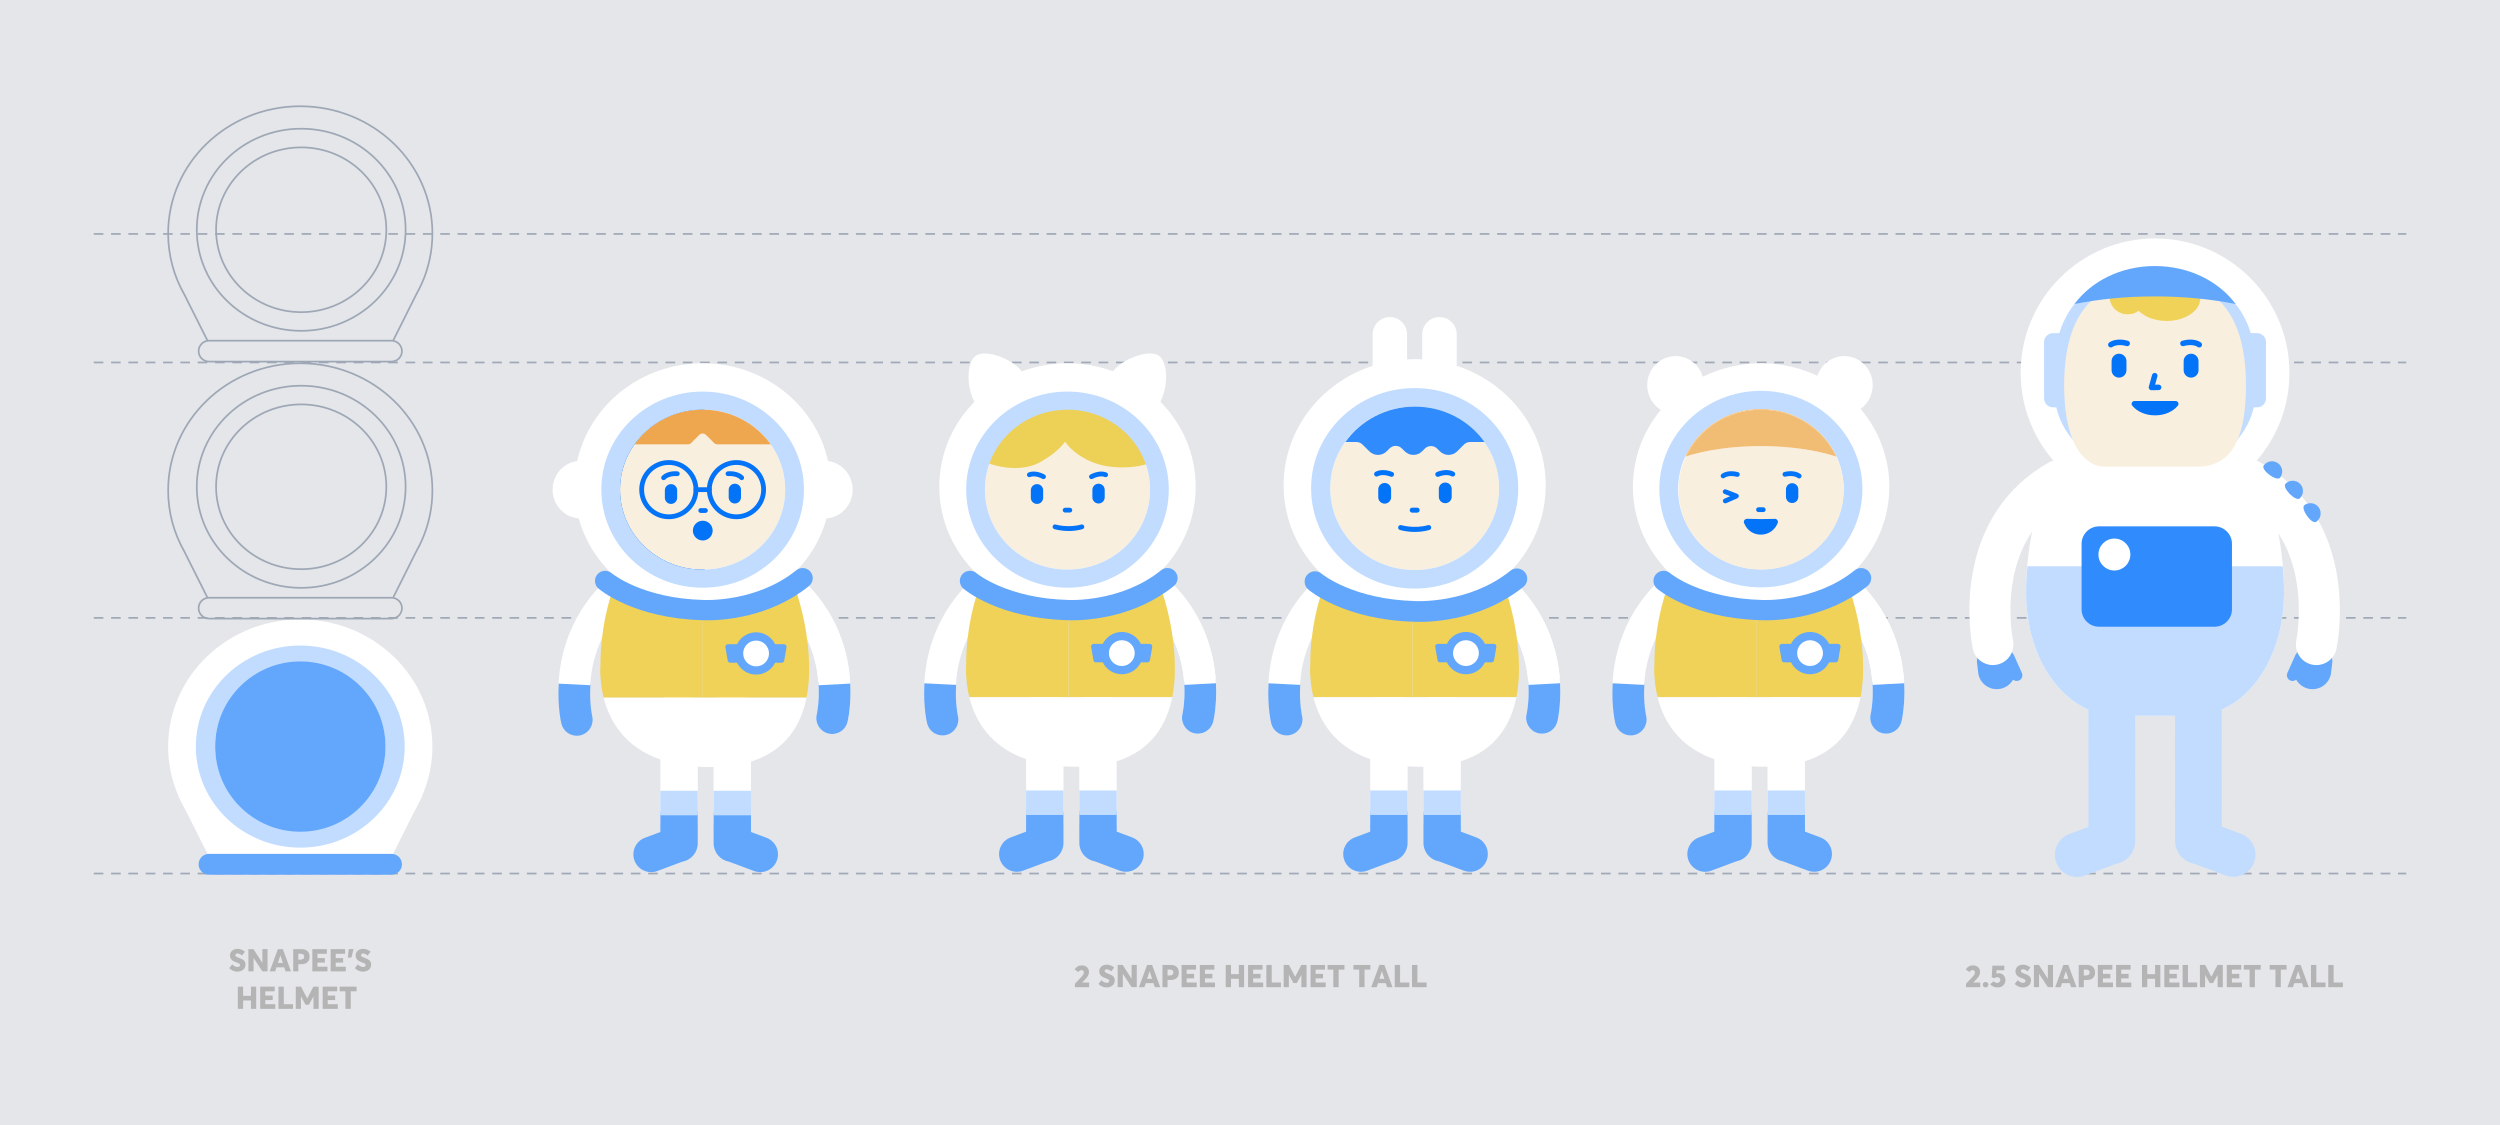 <?xml version="1.0" encoding="UTF-8"?>
<svg xmlns="http://www.w3.org/2000/svg" xmlns:xlink="http://www.w3.org/1999/xlink" viewBox="0 0 400 180">
  <rect x="0" y="0" width="400" height="180" fill="#333333" stroke="none"/>
  <defs>
    <style>
      .cls-1 {
        stroke: #0373f8;
        stroke-linecap: round;
        stroke-linejoin: round;
        stroke-width: .691px;
      }

      .cls-1, .cls-2, .cls-3, .cls-4, .cls-5, .cls-6 {
        fill: none;
      }

      .cls-3 {
        opacity: .4;
      }

      .cls-4 {
        stroke: #9ea7b5;
      }

      .cls-4, .cls-5, .cls-6 {
        stroke-miterlimit: 10;
      }

      .cls-4, .cls-6 {
        stroke-width: .277px;
      }

      .cls-7 {
        clip-path: url(#clippath);
      }

      .cls-8 {
        fill: #f9efdf;
      }

      .cls-9 {
        fill: #0373f8;
      }

      .cls-10 {
        fill: #efd257;
      }

      .cls-11 {
        fill: #f1bc74;
      }

      .cls-12 {
        fill: #eea74e;
      }

      .cls-13 {
        fill: #fff;
      }

      .cls-14 {
        fill: #edd056;
      }

      .cls-15 {
        fill: #e4e6ea;
      }

      .cls-16 {
        fill: #b4b4b5;
      }

      .cls-17 {
        fill: #c1dcff;
      }

      .cls-18 {
        fill: #62a7fc;
      }

      .cls-19 {
        fill: #308bfc;
      }

      .cls-5 {
        stroke: #e4f275;
        stroke-dasharray: 0 0 33.981 41.532;
        stroke-width: 359.378px;
      }

      .cls-20 {
        clip-path: url(#clippath-1);
      }

      .cls-21 {
        clip-path: url(#clippath-4);
      }

      .cls-22 {
        clip-path: url(#clippath-3);
      }

      .cls-23 {
        clip-path: url(#clippath-2);
      }

      .cls-24 {
        clip-path: url(#clippath-5);
      }

      .cls-25 {
        opacity: .3;
      }

      .cls-26 {
        opacity: .5;
      }

      .cls-6 {
        stroke: #5c6b82;
        stroke-dasharray: 0 0 1.54 1.232;
      }
    </style>
    <clipPath id="clippath">
      <rect class="cls-2" x="240" y="-215" width="200" height="150"/>
    </clipPath>
    <clipPath id="clippath-1">
      <polygon class="cls-3" points="191.191 -46.213 191.39 -223.624 536.734 -223.812 536.535 -46.401 191.191 -46.213"/>
    </clipPath>
    <clipPath id="clippath-2">
      <rect class="cls-2" x="15" y="139.631" width="370" height=".276"/>
    </clipPath>
    <clipPath id="clippath-3">
      <rect class="cls-2" x="15" y="98.724" width="370" height=".276"/>
    </clipPath>
    <clipPath id="clippath-4">
      <rect class="cls-2" x="15" y="57.856" width="370" height=".276"/>
    </clipPath>
    <clipPath id="clippath-5">
      <rect class="cls-2" x="15" y="37.288" width="370" height=".276"/>
    </clipPath>
  </defs>
  <g id="Layer_2" data-name="Layer 2">
    <g class="cls-7">
      <g class="cls-20">
        <g class="cls-25">
          <circle class="cls-5" cx="376.32" cy="-60.806" r="228.338" transform="translate(153.218 248.289) rotate(-45)"/>
        </g>
      </g>
    </g>
  </g>
  <g id="Layer_1" data-name="Layer 1">
    <rect class="cls-15" width="400" height="180"/>
    <g id="New_2">
      <g>
        <g>
          <g class="cls-26">
            <g class="cls-23">
              <line class="cls-6" x1="15" y1="139.769" x2="385" y2="139.769"/>
            </g>
          </g>
          <g class="cls-26">
            <g class="cls-22">
              <line class="cls-6" x1="15" y1="98.862" x2="385" y2="98.862"/>
            </g>
          </g>
          <g class="cls-26">
            <g class="cls-21">
              <line class="cls-6" x1="15" y1="57.995" x2="385" y2="57.995"/>
            </g>
          </g>
          <g class="cls-26">
            <g class="cls-24">
              <line class="cls-6" x1="15" y1="37.427" x2="385" y2="37.427"/>
            </g>
          </g>
        </g>
        <polygon class="cls-13" points="48.358 131.99 47.803 131.99 28.564 127.373 34.424 139.043 47.803 139.043 48.358 139.043 61.681 139.043 67.522 127.373 48.358 131.99"/>
        <path class="cls-13" d="m69.183,119.453c0,11.238-9.465,20.348-21.14,20.348s-21.14-9.11-21.14-20.348,9.465-20.348,21.14-20.348,21.14,9.11,21.14,20.348"/>
        <path class="cls-17" d="m48.043,103.283c-9.227,0-16.706,7.239-16.706,16.17,0,8.93,7.48,16.17,16.706,16.17s16.706-7.24,16.706-16.17c0-8.931-7.48-16.17-16.706-16.17m0,29.352c-7.522,0-13.62-5.902-13.62-13.182,0-7.281,6.098-13.182,13.62-13.182s13.62,5.902,13.62,13.182c0,7.28-6.098,13.182-13.62,13.182"/>
        <path class="cls-18" d="m61.681,119.453c0,7.524-6.102,13.623-13.629,13.623s-13.629-6.099-13.629-13.623,6.102-13.623,13.629-13.623,13.629,6.099,13.629,13.623"/>
        <path class="cls-18" d="m62.64,139.956h-29.194c-.922,0-1.67-.748-1.67-1.67s.748-1.67,1.67-1.67h29.194c.922,0,1.67.748,1.67,1.67s-.748,1.67-1.67,1.67Z"/>
        <path class="cls-4" d="m62.885,54.533l3.746-7.484c.326-.577.623-1.17.89-1.778l0-.001c1.07-2.435,1.661-5.111,1.661-7.92,0-11.238-9.465-20.348-21.14-20.348s-21.14,9.11-21.14,20.348c0,3.524.932,6.838,2.569,9.729l3.733,7.435"/>
        <path class="cls-4" d="m48.191,20.593c-9.227,0-16.706,7.239-16.706,16.17,0,8.93,7.48,16.17,16.706,16.17s16.706-7.24,16.706-16.17c0-8.931-7.48-16.17-16.706-16.17m0,29.352c-7.522,0-13.62-5.902-13.62-13.182,0-7.281,6.098-13.182,13.62-13.182s13.62,5.902,13.62,13.182c0,7.28-6.098,13.182-13.62,13.182"/>
        <path class="cls-4" d="m62.64,57.852h-29.194c-.922,0-1.67-.748-1.67-1.67,0-.922.748-1.67,1.67-1.67h29.194c.923,0,1.67.748,1.67,1.67,0,.922-.748,1.67-1.67,1.67Z"/>
        <path class="cls-4" d="m62.885,95.656l3.746-7.484c.326-.577.623-1.17.89-1.778l0-.001c1.07-2.435,1.661-5.111,1.661-7.92,0-11.238-9.465-20.348-21.14-20.348s-21.14,9.11-21.14,20.348c0,3.524.932,6.838,2.569,9.729l3.733,7.435"/>
        <path class="cls-4" d="m48.191,61.716c-9.227,0-16.706,7.239-16.706,16.17,0,8.93,7.48,16.17,16.706,16.17s16.706-7.24,16.706-16.17c0-8.931-7.48-16.17-16.706-16.17m0,29.352c-7.522,0-13.62-5.902-13.62-13.182,0-7.281,6.098-13.182,13.62-13.182s13.62,5.902,13.62,13.182c0,7.28-6.098,13.182-13.62,13.182"/>
        <path class="cls-4" d="m62.64,98.975h-29.194c-.922,0-1.67-.748-1.67-1.67,0-.922.748-1.67,1.67-1.67h29.194c.923,0,1.67.748,1.67,1.67,0,.922-.748,1.67-1.67,1.67Z"/>
        <g>
          <path class="cls-18" d="m205.855,117.665c-1.141,0-2.175-.773-2.457-1.93-.026-.104-.621-2.599-.436-6.133.073-1.397,1.265-2.474,2.664-2.397,1.398.073,2.472,1.266,2.398,2.663-.144,2.745.297,4.659.301,4.678.319,1.358-.519,2.724-1.877,3.049-.199.048-.398.07-.594.07Z"/>
          <path class="cls-13" d="m242.624,111.537h-9.473c-.544-.749-1.424-1.238-2.421-1.238h-.001c-.996.001-1.876.49-2.419,1.238h-3.655c-.543-.749-1.423-1.238-2.419-1.238h-.001c-.997,0-1.877.489-2.421,1.238h-9.666c.93,3.76,3.337,7.925,9.092,9.932l-.004,9.804c-.001,1.651,1.338,2.991,2.99,2.991h.001c1.651,0,2.99-1.338,2.991-2.989l.004-8.661c.674.044,1.376.067,2.108.067.141,0,.276-.005.414-.007l.004,8.6c.001,1.651,1.34,2.989,2.991,2.989h.001c1.652-.001,2.99-1.34,2.99-2.991l-.004-9.471c5.678-1.78,8.049-6.005,8.899-10.265Z"/>
          <path class="cls-18" d="m222.225,127.404h-.002c-1.651,0-2.99,1.337-2.991,2.988l-.002,2.672-2.471.925c-1.469.549-2.214,2.185-1.664,3.654.55,1.468,2.187,2.213,3.656,1.664l3.977-1.488c1.409-.241,2.483-1.464,2.484-2.941l.004-4.48c.001-1.651-1.337-2.991-2.989-2.992Z"/>
          <rect class="cls-17" x="219.228" y="126.474" width="5.983" height="3.919"/>
          <path class="cls-18" d="m236.205,133.989l-2.471-.925-.002-2.672c-.001-1.65-1.34-2.988-2.991-2.988h-.002c-1.652.001-2.99,1.341-2.989,2.992l.004,4.48c.001,1.477,1.075,2.7,2.484,2.941l3.977,1.488c1.469.549,3.106-.195,3.656-1.664.55-1.468-.196-3.104-1.664-3.654Z"/>
          <rect class="cls-17" x="227.747" y="126.474" width="5.983" height="3.919"/>
          <path class="cls-13" d="m246.717,117.388c-.199,0-.4-.023-.602-.073-1.357-.33-2.191-1.696-1.865-3.052.013-.056.474-2.093.284-4.968-.242-3.64-1.556-8.896-6.446-13.266-1.044-.933-1.133-2.535-.2-3.578.933-1.044,2.536-1.132,3.579-.2,6.165,5.51,7.822,12.128,8.126,16.709.247,3.725-.387,6.382-.414,6.493-.282,1.158-1.319,1.935-2.461,1.935Z"/>
          <path class="cls-18" d="m246.717,117.388c-.199,0-.4-.023-.602-.073-1.357-.33-2.19-1.695-1.865-3.052.012-.051.444-1.955.301-4.677-.073-1.397,1-2.59,2.398-2.663,1.395-.08,2.591 1,2.664,2.397.186,3.534-.41,6.029-.436,6.133-.282,1.158-1.319,1.935-2.461,1.935Z"/>
          <path class="cls-13" d="m244.551,109.587c-.005-.094-.011-.189-.017-.285-.241-3.647-1.555-8.902-6.446-13.273l3.379-3.778c6.166,5.511,7.822,12.128,8.125,16.709.008.116.015.238.022.359l-5.063.267Z"/>
          <path class="cls-13" d="m208.009,109.58l-5.063-.254c.006-.121.013-.243.022-.367.303-4.581,1.959-11.198,8.125-16.708l3.379,3.778c-4.89,4.37-6.204,9.626-6.446,13.266-.006.097-.012.191-.017.285Z"/>
          <path class="cls-10" d="m237.983,87.759s-.416-.432-1.331-.92c-1.182-.63-3.198-1.352-6.227-1.352h-4.408v26.049h16.606c.109-.545.193-1.091.256-1.632.047-.401.082-.8.107-1.194.035-.55.05-1.091.05-1.617,0-11.135-5.054-19.334-5.054-19.334"/>
          <path class="cls-10" d="m222.179,85.488c-3.813,0-6.018,1.143-6.979,1.807-.394.272-.579.465-.579.465,0,0-4.977,7.428-4.977,18.562,0,.509-.063.646,0,1.801.022.399.058.818.109,1.249.083.692.209,1.42.394,2.164h15.87v-26.049h-3.839Z"/>
          <path class="cls-18" d="m231.554,105.978h-1.142c-.2,0-.372-.144-.406-.342l-.368-2.137c-.044-.252.15-.482.405-.482h1.511v2.96Z"/>
          <path class="cls-18" d="m237.501,105.978h1.142c.2,0,.372-.144.406-.342l.368-2.137c.044-.252-.15-.482-.405-.482h-1.511v2.96Z"/>
          <path class="cls-18" d="m237.931,104.495c.001,1.867-1.512,3.381-3.38,3.382-1.867.001-3.383-1.511-3.384-3.378-.001-1.867,1.512-3.381,3.38-3.383,1.867-.001,3.382,1.511,3.384,3.378"/>
          <path class="cls-13" d="m234.548,102.433c-1.14.001-2.064.925-2.064,2.065h0v.001c.001,1.14.926,2.064,2.067,2.063,1.14-.001,2.064-.925,2.064-2.065h0v-.001c-.001-1.14-.926-2.064-2.067-2.063Z"/>
          <path class="cls-13" d="m233.073,58.529v-5.045c0-1.515-1.241-2.755-2.756-2.755s-2.756,1.24-2.756,2.755v4.014c-.402-.022-.806-.036-1.213-.036s-.812.014-1.213.036v-4.014c0-1.515-1.241-2.755-2.756-2.755s-2.756,1.24-2.756,2.755v5.045c-8.28,2.699-14.243,10.235-14.243,19.116,0,11.147,9.388,20.183,20.969,20.183s20.969-9.036,20.969-20.183c0-8.881-5.963-16.417-14.243-19.116Z"/>
          <path class="cls-8" d="m226.347,65.057c-7.461,0-13.509,5.854-13.509,13.075,0,7.222,6.048,13.075,13.509,13.075s13.509-5.854,13.509-13.075c0-7.221-6.048-13.075-13.509-13.075"/>
          <path class="cls-17" d="m226.347,62.093c-9.152,0-16.571,7.181-16.571,16.039s7.419,16.039,16.571,16.039,16.571-7.181,16.571-16.039-7.419-16.039-16.571-16.039m0,29.114c-7.461,0-13.509-5.854-13.509-13.075,0-7.222,6.048-13.075,13.509-13.075s13.509,5.854,13.509,13.075c0,7.221-6.048,13.075-13.509,13.075"/>
          <path class="cls-9" d="m226.381,85.108c-1.358,0-2.337-.294-2.398-.313-.212-.065-.331-.29-.266-.503.065-.212.291-.331.502-.266h0c.021.006,2.07.615,4.264-.003.213-.06.436.064.496.278.06.214-.064.436-.278.496-.824.232-1.622.31-2.32.31Z"/>
          <path class="cls-9" d="m226.741,82.026h-.787c-.222,0-.402-.18-.402-.402s.18-.402.402-.402h.787c.222,0,.402.18.402.402s-.18.402-.402.402Z"/>
          <path class="cls-19" d="m226.392,65.057c-4.619,0-8.695,2.244-11.131,5.666h1.759c.371,0,.727.147.989.409l1.08,1.08c.766.765,2.007.765,2.773,0l.461-.461c.546-.546,1.431-.546,1.977,0l.462.461c.766.765,2.007.765,2.773,0l.433-.433c.546-.546,1.431-.546,1.977,0l.434.433c.766.765,2.007.765,2.773,0l1.08-1.08c.262-.262.618-.409.988-.409h2.303c-2.436-3.422-6.513-5.666-11.131-5.666"/>
          <g>
            <path class="cls-9" d="m222.646,76.294c-.05,0-.1-.009-.148-.028-.886-.352-1.661-.288-2.035-.068-.192.112-.438.048-.55-.144-.112-.191-.048-.438.144-.55.672-.393,1.722-.388,2.739.015.206.082.307.316.225.522-.063.158-.214.254-.374.254Z"/>
            <path class="cls-9" d="m231.242,80.514h0c-.569,0-1.03-.461-1.03-1.03v-1.251c0-.568.461-1.029,1.03-1.029.569,0,1.03.461,1.03,1.029v1.251c0,.569-.462,1.03-1.03,1.03"/>
            <path class="cls-9" d="m221.548,80.584h0c-.569,0-1.03-.461-1.03-1.03v-1.251c0-.568.462-1.029,1.03-1.029.569,0,1.03.461,1.03,1.029v1.251c0,.569-.461,1.03-1.03,1.03"/>
            <path class="cls-9" d="m230.048,76.294c-.16,0-.311-.096-.374-.254-.082-.206.019-.44.225-.522,1.017-.403,2.066-.409,2.738-.015.192.112.256.358.143.55-.113.192-.359.256-.55.143-.374-.219-1.148-.283-2.035.069-.049.019-.099.028-.148.028Z"/>
          </g>
          <path class="cls-18" d="m227.134,99.502c-.427,0-.707-.013-.812-.019-11.266-.305-16.782-4.974-17.011-5.172-.692-.599-.766-1.645-.167-2.336.598-.689,1.64-.766,2.331-.172.083.069,4.989,4.107,14.961,4.37.02 0.0.04.001.06.003.083.004,8.622.444,15.163-4.857.71-.576,1.754-.467,2.33.244.576.71.467,1.753-.244,2.329-6.356,5.152-14.067,5.611-16.611,5.611Z"/>
        </g>
        <path class="cls-18" d="m370.356,102.821c-1.244-.075-2.356.619-2.872,1.672-.09.084-.165.187-.217.308l-1.295,2.887c-.197.463.018.999.482,1.197.324.138.681.071.936-.139.483.853,1.374,1.453,2.426,1.517h0c1.652.1,3.072-1.157,3.172-2.808l.178-1.461c.1-1.651-1.158-3.071-2.81-3.171Z"/>
        <path class="cls-18" d="m323.509,107.687l-1.295-2.887c-.051-.121-.127-.224-.217-.308-.517-1.053-1.629-1.747-2.872-1.672-1.652.1-2.91,1.52-2.81,3.171l.178,1.461c.1,1.651,1.521,2.909,3.172,2.808h0c1.052-.064,1.942-.664,2.426-1.517.254.209.612.277.936.139.464-.197.679-.733.482-1.197Z"/>
        <path class="cls-13" d="m373.998,92.529c-1.256-8.32-5.537-14.737-12.378-18.558-.186-.104-.378-.186-.573-.251,3.278-3.775,5.265-8.699,5.261-14.09-.008-11.869-9.64-21.485-21.514-21.477-11.874.008-21.494,9.636-21.486,21.505.004,5.365,1.978,10.266,5.233,14.03-.232.068-.46.16-.679.282-6.842,3.821-11.123,10.239-12.379,18.558-.919,6.084.121,11.08.166,11.29.328,1.54,1.688,2.592,3.203,2.592.224,0,.452-.023.68-.071,1.77-.372,2.904-2.11,2.537-3.88-.009-.042-.852-4.206-.067-9.144.507-3.192,1.557-5.948,3.133-8.257-.577,2.941-.961,6.213-.961,9.714,0,11.559,6.787,19.744,14.497,19.744h12.275c7.71,0,14.497-8.185,14.497-19.744,0-3.393-.362-6.568-.91-9.439,1.473,2.252,2.461,4.916,2.948,7.982.784,4.938-.059,9.102-.067,9.144-.372,1.769.757,3.505,2.527,3.883.231.049.461.073.687.073,1.515,0,2.877-1.056,3.206-2.596.045-.21,1.085-5.206.166-11.29Z"/>
        <g>
          <path class="cls-18" d="m364.838,76.408c-.535.728-3.173-1.21-2.638-1.938s1.56-.884,2.288-.349c.728.535.885,1.559.349,2.287Z"/>
          <path class="cls-18" d="m367.987,79.72c-.644.634-2.941-1.697-2.297-2.331s1.68-.626,2.315.018.626,1.68-.018,2.314Z"/>
          <path class="cls-18" d="m370.609,83.481c-.74.52-2.622-2.157-1.883-2.677s1.76-.342,2.28.397.342,1.76-.398,2.279Z"/>
        </g>
        <path class="cls-17" d="m358.574,133.426l-3.087-1.155-.012-18.731c5.654-2.49,9.967-9.554,9.967-18.768,0-1.432-.079-2.824-.22-4.172h-40.828c-.141,1.348-.22,2.741-.22,4.172,0,9.219,4.318,16.286,9.977,18.772l.012,18.744-3.08,1.157c-1.834.689-2.762,2.734-2.073,4.567.689,1.833,2.735,2.761,4.569,2.072l4.97-1.867c1.755-.307,3.09-1.835,3.089-3.678l-.013-20.024h6.378l.013,20.019c.001,1.845,1.342,3.373,3.102,3.675l4.969,1.859c1.835.687,3.88-.244,4.567-2.078h0c.687-1.834-.244-3.878-2.079-4.565Z"/>
        <g>
          <path class="cls-19" d="m335.843,84.218h18.482c1.54,0,2.79,1.25,2.79,2.79v10.476c0,1.54-1.25,2.79-2.79,2.79h-18.483c-1.539,0-2.789-1.25-2.789-2.789v-10.477c0-1.54,1.25-2.79,2.79-2.79Z"/>
          <circle class="cls-13" cx="338.303" cy="88.726" r="2.554"/>
        </g>
        <path class="cls-17" d="m361.141,53.306l-1.017-.001c-.379-1.144-.972-2.894-2.611-4.899,0,0-4.268-2.603-12.009-2.568h-1.395c-7.741-.036-12.009,2.568-12.009,2.568-1.639,2.005-2.232,3.755-2.611,4.899l-1.017.001c-.786.001-1.423.638-1.423,1.424l.006,9.023c.001.786.638,1.423,1.425,1.422l.527-0c.3,1.301.811,2.521,1.494,3.624,2.344,3.658,5.477,5.738,11.277,5.738l3.028-.002,3.028.002c5.8,0,8.933-2.08,11.277-5.738.682-1.103,1.194-2.323,1.494-3.624l.527 0c.786.001,1.424-.636,1.425-1.422l.006-9.023c.001-.786-.636-1.424-1.423-1.424Z"/>
        <path class="cls-8" d="m359.352,61.677c.006,9.377-2.811,12.988-7.838,12.988-.567-0-14.217.005-14.806.005-2.575-0-6.438-2.65-6.445-12.973-.009-13.421,6.645-17.033,14.595-17.033,8.678,0,14.486,4.311,14.494,17.013Z"/>
        <path class="cls-10" d="m346.67,44.055c-1.767,0-5.408.257-7.348,1.004-1.042.401-1.764,1.381-1.764,2.509,0,1.504,1.293,2.723,2.889,2.723.658,0,1.264-.207,1.749-.556.967.975,2.61,1.616,4.474,1.616,2.975,0,5.387-1.633,5.387-3.647s-2.412-3.648-5.387-3.648Z"/>
        <path class="cls-18" d="m357.701,48.64c-2.716-3.648-7.461-6.073-12.921-6.073s-10.149,2.425-12.866,6.073c3.939-.78,8.231-1.217,12.866-1.217s8.982.437,12.921,1.217Z"/>
        <g>
          <path class="cls-9" d="m344.233,62.438c-.137,0-.266-.063-.35-.172-.085-.11-.113-.254-.076-.388l.523-1.889c.065-.235.311-.373.544-.308.235.065.373.309.308.544l-.366,1.32.558-.009c.231-.002.445.191.449.435.004.244-.191.445-.435.449l-1.149.018h-.007Z"/>
          <path class="cls-9" d="m348.513,64.421c-.075-.157-.234-.258-.409-.258h-6.593c-.175,0-.334.1-.409.258-.075.158-.053.344.056.48.786.975,2.151,1.557,3.65,1.557,1.499,0,2.864-.582,3.65-1.557.11-.136.131-.323.056-.48Z"/>
          <g>
            <path class="cls-9" d="m351.881,55.599c-.09,0-.181-.027-.259-.084-.386-.28-1.227-.432-2.235-.141-.235.067-.48-.067-.547-.302s.068-.479.302-.547c1.156-.334,2.305-.228,3.0.275.197.143.242.42.098.617-.086.119-.221.182-.358.182Z"/>
            <path class="cls-9" d="m337.733,55.599c-.137,0-.272-.063-.358-.182-.143-.198-.099-.474.098-.617.694-.503,1.842-.608,3-.275.234.068.37.312.302.547s-.312.37-.547.302c-1.009-.29-1.85-.138-2.235.141-.079.057-.169.084-.259.084Z"/>
            <path class="cls-9" d="m339.042,56.594h0c.657,0,1.191.533,1.191,1.191v1.445c0,.657-.533,1.19-1.19,1.19h-.001c-.657,0-1.19-.533-1.19-1.19v-1.445c0-.657.533-1.191,1.191-1.191Z"/>
            <path class="cls-9" d="m350.573,56.594h0c.657,0,1.191.533,1.191,1.191v1.445c0,.657-.533,1.19-1.19,1.19h-.001c-.657,0-1.19-.533-1.19-1.19v-1.445c0-.657.533-1.191,1.191-1.191Z"/>
          </g>
        </g>
        <g>
          <path class="cls-18" d="m92.281,117.719c-1.141,0-2.175-.773-2.457-1.93-.026-.104-.621-2.599-.436-6.133.073-1.397,1.265-2.474,2.664-2.397,1.398.073,2.472,1.266,2.398,2.663-.144,2.745.297,4.659.301,4.678.319,1.358-.519,2.724-1.877,3.049-.199.048-.398.07-.594.07Z"/>
          <path class="cls-13" d="m129.05,111.592h-9.473c-.544-.749-1.424-1.238-2.421-1.238h-.001c-.996.001-1.876.49-2.419,1.238h-3.655c-.543-.749-1.423-1.238-2.419-1.238h-.001c-.997,0-1.877.489-2.421,1.238h-9.666c.93,3.76,3.337,7.925,9.092,9.932l-.004,9.804c-.001,1.651,1.338,2.991,2.99,2.991h.001c1.651,0,2.99-1.338,2.991-2.989l.004-8.661c.674.044,1.376.067,2.108.067.141,0,.276-.005.414-.007l.004,8.6c.001,1.651,1.34,2.989,2.991,2.989h.001c1.652-.001,2.99-1.34,2.99-2.991l-.004-9.471c5.678-1.78,8.049-6.005,8.899-10.265Z"/>
          <path class="cls-18" d="m108.651,127.459h-.002c-1.651,0-2.99,1.337-2.991,2.988l-.002,2.672-2.471.925c-1.469.549-2.214,2.185-1.664,3.654.55,1.468,2.187,2.213,3.656,1.664l3.977-1.488c1.409-.241,2.483-1.464,2.484-2.941l.004-4.48c.001-1.651-1.337-2.991-2.989-2.992Z"/>
          <rect class="cls-17" x="105.654" y="126.529" width="5.983" height="3.919"/>
          <path class="cls-18" d="m122.631,134.044l-2.471-.925-.002-2.672c-.001-1.65-1.34-2.988-2.991-2.988h-.002c-1.652.001-2.99,1.341-2.989,2.992l.004,4.48c.001,1.477,1.075,2.7,2.484,2.941l3.977,1.488c1.469.549,3.106-.195,3.656-1.664.55-1.468-.196-3.104-1.664-3.654Z"/>
          <rect class="cls-17" x="114.173" y="126.529" width="5.983" height="3.919"/>
          <path class="cls-13" d="m133.143,117.443c-.199,0-.4-.023-.602-.073-1.357-.33-2.191-1.696-1.865-3.052.013-.056.474-2.093.284-4.968-.242-3.64-1.556-8.896-6.446-13.266-1.044-.933-1.133-2.535-.2-3.578.933-1.044,2.536-1.132,3.579-.2,6.165,5.51,7.822,12.128,8.126,16.709.247,3.725-.387,6.382-.414,6.493-.282,1.158-1.319,1.935-2.461,1.935Z"/>
          <path class="cls-18" d="m133.143,117.443c-.199,0-.4-.023-.602-.073-1.357-.33-2.19-1.695-1.865-3.052.012-.051.444-1.955.301-4.677-.073-1.397,1-2.59,2.398-2.663,1.395-.08,2.591 1,2.664,2.397.186,3.534-.41,6.029-.436,6.133-.282,1.158-1.319,1.935-2.461,1.935Z"/>
          <path class="cls-13" d="m130.977,109.642c-.005-.094-.011-.189-.017-.285-.241-3.647-1.555-8.902-6.446-13.273l3.379-3.778c6.166,5.511,7.822,12.128,8.125,16.709.008.116.015.238.022.359l-5.063.267Z"/>
          <path class="cls-13" d="m94.435,109.635l-5.063-.254c.006-.121.013-.243.022-.367.303-4.581,1.959-11.198,8.125-16.708l3.379,3.778c-4.89,4.37-6.204,9.626-6.446,13.266-.006.097-.012.191-.017.285Z"/>
          <path class="cls-10" d="m124.409,87.814s-.416-.432-1.331-.92c-1.182-.63-3.198-1.352-6.227-1.352h-4.408v26.049h16.606c.109-.545.193-1.091.256-1.632.047-.401.082-.8.107-1.194.035-.55.05-1.091.05-1.617,0-11.135-5.054-19.334-5.054-19.334"/>
          <path class="cls-10" d="m108.605,85.543c-3.813,0-6.018,1.143-6.979,1.807-.394.272-.579.465-.579.465,0,0-4.977,7.428-4.977,18.562,0,.509-.063.646,0,1.801.022.399.058.818.109,1.249.083.692.209,1.42.394,2.164h15.87v-26.049h-3.839Z"/>
          <path class="cls-17" d="m112.422,62.653c-8.953,0-16.21,7.024-16.21,15.69s7.257,15.69,16.21,15.69,16.21-7.025,16.21-15.69-7.257-15.69-16.21-15.69m0,28.48c-7.298,0-13.215-5.726-13.215-12.79s5.917-12.791,13.215-12.791,13.215,5.726,13.215,12.791-5.917,12.79-13.215,12.79"/>
          <path class="cls-18" d="m117.98,106.033h-1.142c-.2,0-.372-.144-.406-.342l-.368-2.137c-.044-.252.15-.482.405-.482h1.511v2.96Z"/>
          <path class="cls-18" d="m123.927,106.033h1.142c.2,0,.372-.144.406-.342l.368-2.137c.044-.252-.15-.482-.405-.482h-1.511v2.96Z"/>
          <path class="cls-18" d="m124.357,104.55c.001,1.867-1.512,3.381-3.38,3.382-1.867.001-3.383-1.511-3.384-3.378-.001-1.867,1.512-3.381,3.38-3.383,1.867-.001,3.382,1.511,3.384,3.378"/>
          <path class="cls-13" d="m120.974,102.488c-1.14.001-2.064.925-2.064,2.065h0v.001c.001,1.14.926,2.064,2.067,2.063,1.14-.001,2.064-.925,2.064-2.065h0v-.001c-.001-1.14-.926-2.064-2.067-2.063Z"/>
          <path class="cls-13" d="m136.425,78.343c0-2.35-1.717-4.286-3.937-4.579-1.962-8.935-10.199-15.641-20.066-15.641s-18.104,6.706-20.066,15.641c-2.22.293-3.937,2.228-3.937,4.579,0,2.435,1.843,4.425,4.18,4.604,2.329,8.442,10.32,14.664,19.823,14.664s17.494-6.222,19.823-14.664c2.337-.178,4.18-2.168,4.18-4.604Z"/>
          <path class="cls-18" d="m113.192,99.247c-.417,0-.692-.013-.795-.018-11.02-.298-16.416-4.865-16.641-5.059-.676-.586-.75-1.609-.163-2.285.585-.674,1.604-.749,2.28-.168.076.063,4.875,4.017,14.635,4.275.02.001.039.002.059.003.08.006,8.434.434,14.832-4.751.695-.563,1.716-.457,2.28.238s.457,1.715-.238,2.279c-6.218,5.039-13.761,5.489-16.249,5.489Z"/>
          <g>
            <path class="cls-1" d="m99.207,78.343c0-7.064,5.917-12.79,13.215-12.79h-0c-7.298,0-13.215,5.726-13.215,12.79s5.917,12.79,13.215,12.79h0c-7.298-0-13.215-5.726-13.215-12.791Z"/>
            <path class="cls-8" d="m125.637,78.343c0-7.064-5.916-12.79-13.215-12.79s-13.215,5.726-13.215,12.79,5.917,12.79,13.215,12.791c7.298-0,13.215-5.726,13.215-12.79Z"/>
            <path class="cls-17" d="m112.422,62.653c-8.953,0-16.21,7.025-16.21,15.69s7.257,15.69,16.21,15.69,16.21-7.025,16.21-15.69-7.257-15.69-16.21-15.69Zm0,28.48h-0c-7.298,0-13.215-5.726-13.215-12.79s5.917-12.79,13.215-12.79h0c7.298,0,13.215,5.726,13.215,12.79,0,7.064-5.917,12.791-13.215,12.791Z"/>
            <path class="cls-17" d="m112.422,65.552h-0c7.298,0,13.215,5.726,13.215,12.79s-5.916,12.79-13.215,12.79h0c7.298,0,13.215-5.726,13.215-12.791,0-7.064-5.917-12.79-13.215-12.79Z"/>
          </g>
          <path class="cls-12" d="m112.422,65.552c-4.518,0-8.505,2.195-10.889,5.542h8.525c.202,0,.395-.08.537-.223l1.289-1.288c.297-.297.778-.297,1.075,0l1.289,1.288c.143.142.336.223.537.223h8.525c-2.383-3.347-6.371-5.542-10.889-5.542"/>
          <g>
            <path class="cls-9" d="m107.361,80.628h0c-.544,0-.986-.441-.986-.986v-1.197c0-.544.442-.986.986-.986.545,0,.986.441.986.986v1.197c0,.544-.441.986-.986.986"/>
            <path class="cls-9" d="m118.669,76.826c-.105,0-.209-.043-.285-.127-.278-.308-.969-.589-1.878-.521-.215.017-.396-.144-.412-.356s.144-.396.356-.412c1.045-.079,2.004.219,2.505.772.143.157.131.401-.027.543-.074.067-.166.1-.258.1Z"/>
            <path class="cls-9" d="m106.175,76.826c-.092,0-.184-.033-.258-.1-.158-.143-.17-.386-.027-.543.5-.553,1.459-.851,2.505-.772.212.015.371.2.356.412-.016.211-.2.373-.412.356-.914-.067-1.6.214-1.878.521-.076.084-.18.127-.285.127Z"/>
            <path class="cls-9" d="m112.868,82.067h-.751c-.212,0-.384-.172-.384-.383s.172-.383.384-.383h.751c.212,0,.384.172.384.383s-.172.383-.384.383Z"/>
            <path class="cls-9" d="m107.009,83.07c-2.607,0-4.729-2.121-4.729-4.727s2.121-4.727,4.729-4.727,4.729,2.121,4.729,4.727-2.122,4.727-4.729,4.727Zm0-8.685c-2.183,0-3.959,1.775-3.959,3.958s1.776,3.958,3.959,3.958,3.959-1.775,3.959-3.958-1.776-3.958-3.959-3.958Z"/>
            <path class="cls-9" d="m117.834,83.07c-2.607,0-4.729-2.121-4.729-4.727s2.121-4.727,4.729-4.727c2.607,0,4.729,2.121,4.729,4.727s-2.122,4.727-4.729,4.727Zm0-8.685c-2.183,0-3.959,1.775-3.959,3.958s1.776,3.958,3.959,3.958c2.183,0,3.959-1.775,3.959-3.958s-1.776-3.958-3.959-3.958Z"/>
            <path class="cls-9" d="m113.491,78.728h-2.137c-.213,0-.385-.172-.385-.385s.172-.385.385-.385h2.137c.213,0,.385.172.385.385s-.172.385-.385.385Z"/>
            <path class="cls-9" d="m114.026,84.896c0,.874-.709,1.582-1.583,1.582-.874,0-1.583-.708-1.583-1.582s.709-1.582,1.583-1.582c.874,0,1.583.708,1.583,1.582"/>
            <path class="cls-9" d="m117.575,80.562h0c-.545,0-.986-.441-.986-.986v-1.197c0-.544.441-.986.986-.986.544,0,.986.441.986.986v1.197c0,.544-.442.986-.986.986"/>
          </g>
          <path class="cls-13" d="m92.357,73.764s-.284,1.217-.231,2.348"/>
          <path class="cls-13" d="m92.599,82.946s-.21-.6-.361-2.384"/>
          <path class="cls-13" d="m132.47,73.764s.284,1.217.231,2.348"/>
          <path class="cls-13" d="m132.228,82.946s.21-.6.361-2.384"/>
        </g>
        <g>
          <path class="cls-18" d="m150.795,117.665c-1.141,0-2.175-.773-2.457-1.93-.026-.104-.621-2.599-.436-6.133.073-1.397,1.265-2.474,2.664-2.397,1.398.073,2.472,1.266,2.398,2.663-.144,2.745.297,4.659.301,4.678.319,1.358-.519,2.724-1.877,3.049-.199.048-.398.07-.594.07Z"/>
          <path class="cls-13" d="m187.564,111.537h-9.473c-.544-.749-1.424-1.238-2.421-1.238h-.001c-.996.001-1.876.49-2.419,1.238h-3.655c-.543-.749-1.423-1.238-2.419-1.238h-.001c-.997,0-1.877.489-2.421,1.238h-9.666c.93,3.76,3.337,7.925,9.092,9.932l-.004,9.804c-.001,1.651,1.338,2.991,2.99,2.991h.001c1.651,0,2.99-1.338,2.991-2.989l.004-8.661c.674.044,1.376.067,2.108.067.141,0,.276-.005.414-.007l.004,8.6c.001,1.651,1.34,2.989,2.991,2.989h.001c1.652-.001,2.99-1.34,2.99-2.991l-.004-9.471c5.678-1.78,8.049-6.005,8.899-10.265Z"/>
          <path class="cls-18" d="m167.165,127.404h-.002c-1.651,0-2.99,1.337-2.991,2.988l-.002,2.672-2.471.925c-1.469.549-2.214,2.185-1.664,3.654.55,1.468,2.187,2.213,3.656,1.664l3.977-1.488c1.409-.241,2.483-1.464,2.484-2.941l.004-4.48c.001-1.651-1.337-2.991-2.989-2.992Z"/>
          <rect class="cls-17" x="164.168" y="126.474" width="5.983" height="3.919"/>
          <path class="cls-18" d="m181.145,133.989l-2.471-.925-.002-2.672c-.001-1.65-1.34-2.988-2.991-2.988h-.002c-1.652.001-2.99,1.341-2.989,2.992l.004,4.48c.001,1.477,1.075,2.7,2.484,2.941l3.977,1.488c1.469.549,3.106-.195,3.656-1.664.55-1.468-.196-3.104-1.664-3.654Z"/>
          <rect class="cls-17" x="172.688" y="126.474" width="5.983" height="3.919"/>
          <path class="cls-13" d="m191.657,117.388c-.199,0-.4-.023-.602-.073-1.357-.33-2.191-1.696-1.865-3.052.013-.056.474-2.093.284-4.968-.242-3.64-1.556-8.896-6.446-13.266-1.044-.933-1.133-2.535-.2-3.578.933-1.044,2.536-1.132,3.579-.2,6.165,5.51,7.822,12.128,8.126,16.709.247,3.725-.387,6.382-.414,6.493-.282,1.158-1.319,1.935-2.461,1.935Z"/>
          <path class="cls-18" d="m191.657,117.388c-.199,0-.4-.023-.602-.073-1.357-.33-2.19-1.695-1.865-3.052.012-.051.444-1.955.301-4.677-.073-1.397,1-2.59,2.398-2.663,1.395-.08,2.591 1,2.664,2.397.186,3.534-.41,6.029-.436,6.133-.282,1.158-1.319,1.935-2.461,1.935Z"/>
          <path class="cls-13" d="m189.491,109.587c-.005-.094-.011-.189-.017-.285-.241-3.647-1.555-8.902-6.446-13.273l3.379-3.778c6.166,5.511,7.822,12.128,8.125,16.709.008.116.015.238.022.359l-5.063.267Z"/>
          <path class="cls-13" d="m152.949,109.58l-5.063-.254c.006-.121.013-.243.022-.367.303-4.581,1.959-11.198,8.125-16.708l3.379,3.778c-4.89,4.37-6.204,9.626-6.446,13.266-.006.097-.012.191-.017.285Z"/>
          <path class="cls-10" d="m182.924,87.759s-.416-.432-1.331-.92c-1.182-.63-3.198-1.352-6.227-1.352h-4.408v26.049h16.606c.109-.545.193-1.091.256-1.632.047-.401.082-.8.107-1.194.035-.55.05-1.091.05-1.617,0-11.135-5.054-19.334-5.054-19.334"/>
          <path class="cls-10" d="m167.119,85.488c-3.813,0-6.018,1.143-6.979,1.807-.394.272-.579.465-.579.465,0,0-4.977,7.428-4.977,18.562,0,.509-.063.646,0,1.801.022.399.058.818.109,1.249.083.692.209,1.42.394,2.164h15.87v-26.049h-3.839Z"/>
          <path class="cls-18" d="m176.494,105.978h-1.142c-.2,0-.372-.144-.406-.342l-.368-2.137c-.044-.252.15-.482.405-.482h1.511v2.96Z"/>
          <path class="cls-18" d="m182.441,105.978h1.142c.2,0,.372-.144.406-.342l.368-2.137c.044-.252-.15-.482-.405-.482h-1.511v2.96Z"/>
          <path class="cls-18" d="m182.871,104.495c.001,1.867-1.512,3.381-3.38,3.382-1.867.001-3.383-1.511-3.384-3.378-.001-1.867,1.512-3.381,3.38-3.383,1.867-.001,3.382,1.511,3.384,3.378"/>
          <path class="cls-13" d="m179.488,102.433c-1.14.001-2.064.925-2.064,2.065h0v.001c.001,1.14.926,2.064,2.067,2.063,1.14-.001,2.064-.925,2.064-2.065h0v-.001c-.001-1.14-.926-2.064-2.067-2.063Z"/>
          <path class="cls-13" d="m185.657,64.264c1.215-2.229,1.328-6.263-.256-7.355-1.555-1.073-5.783.467-7.321,2.5-2.264-.828-4.717-1.285-7.283-1.285-2.579,0-5.044.462-7.317,1.298-1.53-2.039-5.772-3.588-7.331-2.513-1.59,1.097-1.47,5.162-.24,7.385-3.483,3.539-5.624,8.314-5.624,13.573,0,10.904,9.184,19.743,20.512,19.743s20.512-8.839,20.512-19.743c0-5.274-2.153-10.061-5.653-13.602Z"/>
          <path class="cls-18" d="m171.567,99.247c-.417,0-.692-.013-.795-.018-11.021-.298-16.416-4.865-16.641-5.059-.676-.586-.75-1.609-.163-2.285.585-.674,1.604-.749,2.281-.168.091.076,4.891,4.017,14.635,4.274.02.001.039.002.059.003.08.006,8.434.434,14.832-4.751.695-.563,1.716-.457,2.28.238s.457,1.715-.238,2.279c-6.218,5.039-13.76,5.489-16.249,5.489Z"/>
          <path class="cls-8" d="m170.797,65.552c-7.298,0-13.215,5.726-13.215,12.79s5.916,12.79,13.215,12.79,13.215-5.726,13.215-12.79-5.916-12.79-13.215-12.79"/>
          <path class="cls-14" d="m170.753,65.361c-5.887,0-12.376,2.842-14.269,7.908,2.034,1.421,6.856,2.49,10.083.602,1.569-.918,2.931-1.953,3.832-3.189,1.092,1.506,2.896,2.809,5.13,3.534,2.984.969,7.517.655,9.401-.618-2.015-4.83-8.465-8.238-14.176-8.238"/>
          <path class="cls-17" d="m170.797,62.653c-8.953,0-16.21,7.024-16.21,15.689s7.257,15.69,16.21,15.69,16.21-7.024,16.21-15.69-7.257-15.689-16.21-15.689m0,28.479c-7.298,0-13.215-5.726-13.215-12.79s5.916-12.79,13.215-12.79,13.215,5.726,13.215,12.79-5.916,12.79-13.215,12.79"/>
          <g>
            <path class="cls-9" d="m166.96,76.656c-.062,0-.125-.015-.183-.046-.804-.434-1.547-.46-1.926-.294-.196.086-.422-.003-.507-.198-.085-.195.003-.422.198-.507.683-.299,1.68-.176,2.602.321.187.101.257.334.156.521-.07.129-.202.202-.339.202Z"/>
            <path class="cls-9" d="m174.635,76.656c-.137,0-.269-.073-.339-.202-.101-.187-.031-.42.156-.521.921-.497,1.918-.621,2.602-.321.194.085.283.312.198.507-.086.194-.312.283-.507.198-.379-.167-1.122-.141-1.926.294-.058.031-.121.046-.183.046Z"/>
            <path class="cls-9" d="m175.766,80.562h0c-.545,0-.986-.441-.986-.986v-1.197c0-.544.441-.986.986-.986.544,0,.986.441.986.986v1.197c0,.544-.442.986-.986.986"/>
            <path class="cls-9" d="m165.919,80.628h0c-.544,0-.986-.441-.986-.986v-1.197c0-.544.442-.986.986-.986.545,0,.986.441.986.986v1.197c0,.544-.441.986-.986.986"/>
            <path class="cls-9" d="m170.984,84.959c-1.3,0-2.237-.282-2.295-.299-.203-.062-.317-.277-.255-.48.062-.203.279-.318.48-.255.02.006,1.982.589,4.081-.002.206-.058.417.061.475.266.058.205-.061.417-.266.475-.789.222-1.553.297-2.221.297Z"/>
            <path class="cls-9" d="m171.173,82.008h-.751c-.212,0-.384-.172-.384-.384s.172-.384.384-.384h.751c.212,0,.384.172.384.384s-.172.384-.384.384Z"/>
          </g>
          <path class="cls-13" d="m161.315,60.59s.921-.754,2.165-1.168"/>
          <path class="cls-13" d="m180.26,60.59s-.921-.754-2.165-1.168"/>
        </g>
        <g>
          <path class="cls-18" d="m260.914,117.665c-1.141,0-2.175-.773-2.457-1.93-.026-.104-.621-2.599-.436-6.133.073-1.397,1.265-2.474,2.664-2.397,1.398.073,2.472,1.266,2.398,2.663-.144,2.745.297,4.659.301,4.678.319,1.358-.519,2.724-1.877,3.049-.199.048-.398.07-.594.07Z"/>
          <path class="cls-13" d="m297.683,111.537h-9.473c-.544-.749-1.424-1.238-2.421-1.238h-.001c-.996.001-1.876.49-2.419,1.238h-3.655c-.543-.749-1.423-1.238-2.419-1.238h-.001c-.997,0-1.877.489-2.421,1.238h-9.666c.93,3.76,3.337,7.925,9.092,9.932l-.004,9.804c-.001,1.651,1.338,2.991,2.99,2.991h.001c1.651,0,2.99-1.338,2.991-2.989l.004-8.661c.674.044,1.376.067,2.108.067.141,0,.276-.005.414-.007l.004,8.6c.001,1.651,1.34,2.989,2.991,2.989h.001c1.652-.001,2.99-1.34,2.99-2.991l-.004-9.471c5.678-1.78,8.049-6.005,8.899-10.265Z"/>
          <path class="cls-18" d="m277.285,127.404h-.002c-1.651,0-2.99,1.337-2.991,2.988l-.002,2.672-2.471.925c-1.469.549-2.214,2.185-1.664,3.654.55,1.468,2.187,2.213,3.656,1.664l3.977-1.488c1.409-.241,2.483-1.464,2.484-2.941l.004-4.48c.001-1.651-1.337-2.991-2.989-2.992Z"/>
          <rect class="cls-17" x="274.288" y="126.474" width="5.983" height="3.919"/>
          <path class="cls-18" d="m291.265,133.989l-2.471-.925-.002-2.672c-.001-1.65-1.34-2.988-2.991-2.988h-.002c-1.652.001-2.99,1.341-2.989,2.992l.004,4.48c.001,1.477,1.075,2.7,2.484,2.941l3.977,1.488c1.469.549,3.106-.195,3.656-1.664.55-1.468-.196-3.104-1.664-3.654Z"/>
          <rect class="cls-17" x="282.807" y="126.474" width="5.983" height="3.919"/>
          <path class="cls-13" d="m301.776,117.388c-.199,0-.4-.023-.602-.073-1.357-.33-2.191-1.696-1.865-3.052.013-.056.474-2.093.284-4.968-.242-3.64-1.556-8.896-6.446-13.266-1.044-.933-1.133-2.535-.2-3.578.933-1.044,2.536-1.132,3.579-.2,6.165,5.51,7.822,12.128,8.126,16.709.247,3.725-.387,6.382-.414,6.493-.282,1.158-1.319,1.935-2.461,1.935Z"/>
          <path class="cls-18" d="m301.777,117.388c-.199,0-.4-.023-.602-.073-1.357-.33-2.19-1.695-1.865-3.052.012-.051.444-1.955.301-4.677-.073-1.397,1-2.59,2.398-2.663,1.395-.08,2.591 1,2.664,2.397.186,3.534-.41,6.029-.436,6.133-.282,1.158-1.319,1.935-2.461,1.935Z"/>
          <path class="cls-13" d="m299.61,109.587c-.005-.094-.011-.189-.017-.285-.241-3.647-1.555-8.902-6.446-13.273l3.379-3.778c6.166,5.511,7.822,12.128,8.125,16.709.008.116.015.238.022.359l-5.063.267Z"/>
          <path class="cls-13" d="m263.068,109.58l-5.063-.254c.006-.121.013-.243.022-.367.303-4.581,1.959-11.198,8.125-16.708l3.379,3.778c-4.89,4.37-6.204,9.626-6.446,13.266-.006.097-.012.191-.017.285Z"/>
          <path class="cls-10" d="m293.043,87.759s-.416-.432-1.331-.92c-1.182-.63-3.198-1.352-6.227-1.352h-4.408v26.049h16.606c.109-.545.193-1.091.256-1.632.047-.401.082-.8.107-1.194.035-.55.05-1.091.05-1.617,0-11.135-5.054-19.334-5.054-19.334"/>
          <path class="cls-10" d="m277.238,85.488c-3.813,0-6.018,1.143-6.979,1.807-.394.272-.579.465-.579.465,0,0-4.977,7.428-4.977,18.562,0,.509-.063.646,0,1.801.022.399.058.818.109,1.249.083.692.209,1.42.394,2.164h15.87v-26.049h-3.839Z"/>
          <path class="cls-18" d="m286.613,105.978h-1.142c-.2,0-.372-.144-.406-.342l-.368-2.137c-.044-.252.15-.482.405-.482h1.511v2.96Z"/>
          <path class="cls-18" d="m292.56,105.978h1.142c.2,0,.372-.144.406-.342l.368-2.137c.044-.252-.15-.482-.405-.482h-1.511v2.96Z"/>
          <path class="cls-18" d="m292.991,104.495c.001,1.867-1.512,3.381-3.38,3.382-1.867.001-3.383-1.511-3.384-3.378-.001-1.867,1.512-3.381,3.38-3.383,1.867-.001,3.382,1.511,3.384,3.378"/>
          <path class="cls-13" d="m289.607,102.433c-1.14.001-2.064.925-2.064,2.065h0v.001c.001,1.14.926,2.064,2.067,2.063,1.14-.001,2.064-.925,2.064-2.065h0v-.001c-.001-1.14-.926-2.064-2.067-2.063Z"/>
          <path class="cls-13" d="m297.699,65.422c1.168-.841,1.933-2.228,1.933-3.8,0-2.567-2.035-4.647-4.545-4.647-1.998,0-3.691,1.32-4.3,3.153-2.72-1.282-5.777-2.004-9.009-2.004-3.361,0-6.53.783-9.329,2.162-.562-1.915-2.296-3.31-4.352-3.31-2.51,0-4.545,2.081-4.545,4.647,0,1.677.872,3.142,2.174,3.959-2.789,3.372-4.46,7.639-4.46,12.285,0,10.904,9.184,19.743,20.512,19.743s20.512-8.839,20.512-19.743c0-4.718-1.722-9.048-4.591-12.444Z"/>
          <path class="cls-17" d="m281.742,62.535c-8.972,0-16.246,7.04-16.246,15.724s7.273,15.724,16.246,15.724,16.246-7.04,16.246-15.724-7.273-15.724-16.246-15.724m0,28.543c-7.314,0-13.244-5.739-13.244-12.818s5.93-12.819,13.244-12.819,13.244,5.739,13.244,12.819-5.93,12.818-13.244,12.818"/>
          <g>
            <path class="cls-8" d="m293.811,73.058c-3.205-1.045-7.439-1.682-12.085-1.682-4.589,0-8.774.623-11.965,1.646-.767,1.621-1.198,3.421-1.198,5.321,0,7.064,5.916,12.79,13.215,12.79s13.215-5.726,13.215-12.79c0-1.885-.425-3.673-1.182-5.285Z"/>
            <path class="cls-11" d="m281.778,65.552c5.35,0,9.955,3.079,12.033,7.506.015.005.03.009.044.014-2.058-4.495-6.707-7.631-12.114-7.631-5.403,0-10.049,3.132-12.109,7.621.042-.014.086-.027.129-.04,2.086-4.407,6.68-7.47,12.016-7.47Z"/>
            <path class="cls-11" d="m293.811,73.058c-2.078-4.426-6.683-7.506-12.033-7.506-5.336,0-9.93,3.063-12.016,7.47,3.191-1.023,7.375-1.646,11.965-1.646,4.645,0,8.88.637,12.085,1.682Z"/>
          </g>
          <g>
            <path class="cls-9" d="m277.965,79.009l-1.792-.694c-.196-.076-.422.02-.5.217-.078.196.02.418.219.495l.932.361-.931.407c-.195.085-.284.313-.199.508.063.145.205.231.354.231.052,0,.104-.01.154-.032l1.763-.771c.057-.025.103-.062.14-.107.032-.034.061-.073.079-.119.078-.196-.02-.418-.219-.495Z"/>
            <path class="cls-9" d="m278.071,75.541c-1.015-.269-2.015-.154-2.61.297-.17.129-.203.371-.074.54.076.1.191.152.307.152.081,0,.163-.026.233-.079.331-.251,1.061-.4,1.946-.166.206.056.417-.068.471-.274.055-.206-.068-.417-.274-.471Z"/>
            <path class="cls-9" d="m286.741,77.308c-.546,0-.988.443-.988.988v1.2c0,.546.442.988.988.988.546,0,.988-.442.988-.988v-1.2c0-.545-.443-.988-.988-.988Z"/>
            <path class="cls-9" d="m288.101,75.864c-.586-.463-1.583-.598-2.604-.348-.207.05-.334.259-.283.466.051.207.261.336.466.283.89-.217,1.617-.053,1.943.204.071.056.155.083.239.083.114,0,.227-.05.303-.146.132-.167.104-.409-.063-.542Z"/>
          </g>
          <path class="cls-9" d="m283.879,83.02c-2.08.038-2.08.055-4.289-.011-.391-.012-.69.318-.54.68.067.162.152.335.257.51,1.059,1.751,3.654,1.796,4.797.098.118-.176.228-.374.326-.598.158-.362-.163-.747-.552-.68"/>
          <path class="cls-9" d="m282.118,81.933h-.753c-.213,0-.385-.172-.385-.384s.172-.384.385-.384h.753c.213,0,.385.172.385.384s-.172.384-.385.384Z"/>
          <path class="cls-18" d="m282.548,99.247c-.417,0-.692-.013-.795-.018-11.02-.298-16.416-4.865-16.641-5.059-.676-.586-.75-1.609-.163-2.285.585-.674,1.604-.749,2.28-.168.076.063,4.875,4.017,14.635,4.275.02.001.039.002.059.003.08.006,8.434.434,14.832-4.751.695-.563,1.716-.457,2.28.238s.457,1.715-.238,2.279c-6.218,5.039-13.761,5.489-16.249,5.489Z"/>
          <path class="cls-13" d="m269.994,62.203s1.341-1.444,2.897-2.129"/>
          <path class="cls-13" d="m293.552,62.203s-1.341-1.444-2.897-2.129"/>
        </g>
      </g>
      <g>
        <path class="cls-16" d="m171.972,157.417l1.021-1.086c.271-.285.421-.496.421-.741,0-.215-.15-.375-.36-.375-.206,0-.381.095-.526.315l-.581-.416c.205-.355.576-.65,1.171-.65.59,0,1.116.391,1.116,1.031,0,.395-.105.681-.565,1.156l-.525.545.005.015h1.116v.736h-2.282l-.01-.53Z"/>
        <path class="cls-16" d="m175.748,157.427l.49-.596c.271.295.596.42.841.42.28,0,.4-.14.4-.3,0-.195-.125-.28-.525-.415-.541-.186-1.081-.44-1.081-1.142,0-.59.505-1.036,1.166-1.046.466-.01.891.17,1.231.46l-.471.611c-.305-.24-.525-.335-.726-.335-.205,0-.33.105-.33.275-.005.17.125.26.51.41.625.24,1.106.4,1.106,1.086,0,.835-.716,1.136-1.306,1.136-.456,0-.926-.175-1.306-.565Z"/>
        <path class="cls-16" d="m178.824,154.394h.806l1.417,2.192.01-.005v-2.188h.826v3.554h-.831l-1.391-2.132h-.01v2.132h-.826v-3.554Z"/>
        <path class="cls-16" d="m183.537,154.394h.801l1.301,3.554h-.871l-.21-.641h-1.241l-.21.641h-.876l1.307-3.554Zm.801,2.212l-.396-1.201h-.01l-.391,1.201h.796Z"/>
        <path class="cls-16" d="m185.992,154.394h1.352c.875,0,1.266.516,1.266,1.227,0,.791-.526,1.181-1.332,1.181h-.47v1.146h-.816v-3.554Zm1.191,1.677c.37,0,.561-.175.561-.47,0-.271-.17-.471-.546-.471h-.39v.941h.375Z"/>
        <path class="cls-16" d="m189.053,154.394h2.317v.746h-1.501v.681h1.186v.721h-1.186v.661h1.606v.746h-2.422v-3.554Z"/>
        <path class="cls-16" d="m191.979,154.394h2.317v.746h-1.501v.681h1.186v.721h-1.186v.661h1.606v.746h-2.422v-3.554Z"/>
        <path class="cls-16" d="m196.116,154.394h.846v1.472h1.251v-1.472h.841v3.554h-.841v-1.341h-1.251v1.341h-.846v-3.554Z"/>
        <path class="cls-16" d="m199.693,154.394h2.317v.746h-1.501v.681h1.186v.721h-1.186v.661h1.606v.746h-2.422v-3.554Z"/>
        <path class="cls-16" d="m202.619,154.394h.856v2.808h1.477v.746h-2.333v-3.554Z"/>
        <path class="cls-16" d="m205.39,154.394h.841l.986,1.887h.01l.976-1.887h.846v3.554h-.831v-1.957h-.01l-.721,1.301h-.536l-.721-1.306h-.015v1.962h-.826v-3.554Z"/>
        <path class="cls-16" d="m209.687,154.394h2.317v.746h-1.501v.681h1.186v.721h-1.186v.661h1.606v.746h-2.422v-3.554Z"/>
        <path class="cls-16" d="m213.333,155.14h-.926v-.746h2.708v.746h-.931v2.808h-.851v-2.808Z"/>
        <path class="cls-16" d="m217.475,155.14h-.926v-.746h2.708v.746h-.931v2.808h-.851v-2.808Z"/>
        <path class="cls-16" d="m220.702,154.394h.801l1.301,3.554h-.871l-.21-.641h-1.241l-.21.641h-.875l1.306-3.554Zm.801,2.212l-.396-1.201h-.011l-.39,1.201h.796Z"/>
        <path class="cls-16" d="m223.157,154.394h.856v2.808h1.476v.746h-2.332v-3.554Z"/>
        <path class="cls-16" d="m225.924,154.394h.855v2.808h1.477v.746h-2.332v-3.554Z"/>
      </g>
      <g>
        <path class="cls-16" d="m314.55,157.417l1.021-1.086c.271-.285.421-.496.421-.741,0-.215-.15-.375-.36-.375-.205,0-.381.095-.525.315l-.581-.416c.205-.355.575-.65,1.171-.65.591,0,1.116.391,1.116,1.031,0,.395-.104.681-.565,1.156l-.525.545.005.015h1.116v.736h-2.282l-.01-.53Z"/>
        <path class="cls-16" d="m317.24,157.552c0-.245.201-.445.451-.445.245,0,.45.2.45.445s-.205.44-.45.44c-.25,0-.451-.195-.451-.44Z"/>
        <path class="cls-16" d="m320.869,156.821c0,.695-.521,1.171-1.241,1.171-.471,0-.901-.16-1.217-.525l.581-.465c.13.15.32.265.556.265.29,0,.505-.2.505-.456,0-.32-.28-.465-.49-.465-.155,0-.29.04-.466.17l-.425-.16.109-1.847h1.902v.731h-1.227l-.035.545c.146-.045.291-.07.4-.07.571,0,1.047.436,1.047,1.106Z"/>
        <path class="cls-16" d="m322.348,157.427l.491-.596c.27.295.595.42.841.42.28,0,.4-.14.4-.3,0-.195-.125-.28-.525-.415-.541-.186-1.082-.44-1.082-1.142,0-.59.506-1.036,1.167-1.046.465-.01.891.17,1.23.46l-.47.611c-.306-.24-.525-.335-.727-.335-.205,0-.33.105-.33.275-.005.17.125.26.511.41.626.24,1.106.4,1.106,1.086,0,.835-.716,1.136-1.307,1.136-.455,0-.926-.175-1.307-.565Z"/>
        <path class="cls-16" d="m325.424,154.394h.806l1.417,2.192.01-.005v-2.188h.825v3.554h-.83l-1.392-2.132h-.01v2.132h-.826v-3.554Z"/>
        <path class="cls-16" d="m330.136,154.394h.801l1.302,3.554h-.871l-.21-.641h-1.241l-.21.641h-.876l1.306-3.554Zm.801,2.212l-.396-1.201h-.01l-.391,1.201h.796Z"/>
        <path class="cls-16" d="m332.592,154.394h1.352c.876,0,1.266.516,1.266,1.227,0,.791-.525,1.181-1.331,1.181h-.471v1.146h-.815v-3.554Zm1.191,1.677c.37,0,.561-.175.561-.47,0-.271-.17-.471-.546-.471h-.391v.941h.376Z"/>
        <path class="cls-16" d="m335.653,154.394h2.317v.746h-1.502v.681h1.187v.721h-1.187v.661h1.607v.746h-2.423v-3.554Z"/>
        <path class="cls-16" d="m338.579,154.394h2.317v.746h-1.502v.681h1.187v.721h-1.187v.661h1.607v.746h-2.423v-3.554Z"/>
        <path class="cls-16" d="m342.716,154.394h.846v1.472h1.251v-1.472h.841v3.554h-.841v-1.341h-1.251v1.341h-.846v-3.554Z"/>
        <path class="cls-16" d="m346.292,154.394h2.317v.746h-1.502v.681h1.187v.721h-1.187v.661h1.607v.746h-2.423v-3.554Z"/>
        <path class="cls-16" d="m349.219,154.394h.855v2.808h1.477v.746h-2.332v-3.554Z"/>
        <path class="cls-16" d="m351.989,154.394h.841l.986,1.887h.01l.976-1.887h.847v3.554h-.831v-1.957h-.011l-.721,1.301h-.535l-.721-1.306h-.015v1.962h-.826v-3.554Z"/>
        <path class="cls-16" d="m356.286,154.394h2.317v.746h-1.502v.681h1.187v.721h-1.187v.661h1.607v.746h-2.423v-3.554Z"/>
        <path class="cls-16" d="m359.934,155.14h-.926v-.746h2.707v.746h-.931v2.808h-.851v-2.808Z"/>
        <path class="cls-16" d="m364.075,155.14h-.926v-.746h2.708v.746h-.932v2.808h-.851v-2.808Z"/>
        <path class="cls-16" d="m367.301,154.394h.801l1.302,3.554h-.871l-.21-.641h-1.241l-.21.641h-.876l1.306-3.554Zm.801,2.212l-.395-1.201h-.011l-.39,1.201h.795Z"/>
        <path class="cls-16" d="m369.757,154.394h.855v2.808h1.477v.746h-2.332v-3.554Z"/>
        <path class="cls-16" d="m372.523,154.394h.855v2.808h1.477v.746h-2.332v-3.554Z"/>
      </g>
      <g>
        <path class="cls-16" d="m36.67,154.896l.49-.596c.271.295.596.42.841.42.28,0,.4-.14.4-.3,0-.195-.125-.28-.525-.415-.541-.186-1.081-.44-1.081-1.142,0-.59.505-1.036,1.166-1.046.465-.01.891.17,1.231.46l-.471.611c-.305-.24-.525-.335-.726-.335-.205,0-.331.105-.331.275-.005.17.125.26.511.41.625.24,1.106.4,1.106,1.086,0,.835-.715,1.136-1.306,1.136-.456,0-.926-.175-1.306-.565Z"/>
        <path class="cls-16" d="m39.747,151.862h.806l1.417,2.192.01-.005v-2.188h.826v3.554h-.831l-1.391-2.132h-.01v2.132h-.826v-3.554Z"/>
        <path class="cls-16" d="m44.459,151.862h.801l1.301,3.554h-.871l-.21-.641h-1.241l-.21.641h-.875l1.306-3.554Zm.801,2.212l-.396-1.201h-.01l-.39,1.201h.796Z"/>
        <path class="cls-16" d="m46.915,151.862h1.351c.876,0,1.267.516,1.267,1.227,0,.791-.525,1.181-1.332,1.181h-.47v1.146h-.816v-3.554Zm1.191,1.677c.371,0,.561-.175.561-.47,0-.271-.17-.471-.545-.471h-.39v.941h.375Z"/>
        <path class="cls-16" d="m49.976,151.862h2.317v.746h-1.501v.681h1.186v.721h-1.186v.661h1.606v.746h-2.422v-3.554Z"/>
        <path class="cls-16" d="m52.902,151.862h2.317v.746h-1.501v.681h1.186v.721h-1.186v.661h1.606v.746h-2.422v-3.554Z"/>
        <path class="cls-16" d="m55.798,151.862h.771l-.34,1.352h-.581l.15-1.352Z"/>
        <path class="cls-16" d="m56.773,154.896l.49-.596c.271.295.596.42.841.42.28,0,.4-.14.4-.3,0-.195-.125-.28-.525-.415-.541-.186-1.081-.44-1.081-1.142,0-.59.505-1.036,1.166-1.046.466-.01.891.17,1.231.46l-.471.611c-.305-.24-.525-.335-.726-.335-.205,0-.33.105-.33.275-.005.17.125.26.51.41.625.24,1.106.4,1.106,1.086,0,.835-.716,1.136-1.306,1.136-.456,0-.926-.175-1.306-.565Z"/>
        <path class="cls-16" d="m38.053,157.862h.846v1.472h1.251v-1.472h.841v3.554h-.841v-1.341h-1.251v1.341h-.846v-3.554Z"/>
        <path class="cls-16" d="m41.63,157.862h2.317v.746h-1.501v.681h1.186v.721h-1.186v.661h1.606v.746h-2.422v-3.554Z"/>
        <path class="cls-16" d="m44.556,157.862h.856v2.808h1.476v.746h-2.332v-3.554Z"/>
        <path class="cls-16" d="m47.327,157.862h.841l.986,1.887h.01l.976-1.887h.846v3.554h-.831v-1.957h-.01l-.721,1.301h-.536l-.721-1.306h-.015v1.962h-.826v-3.554Z"/>
        <path class="cls-16" d="m51.624,157.862h2.317v.746h-1.501v.681h1.186v.721h-1.186v.661h1.606v.746h-2.422v-3.554Z"/>
        <path class="cls-16" d="m55.271,158.608h-.926v-.746h2.708v.746h-.931v2.808h-.851v-2.808Z"/>
      </g>
    </g>
  </g>
</svg>